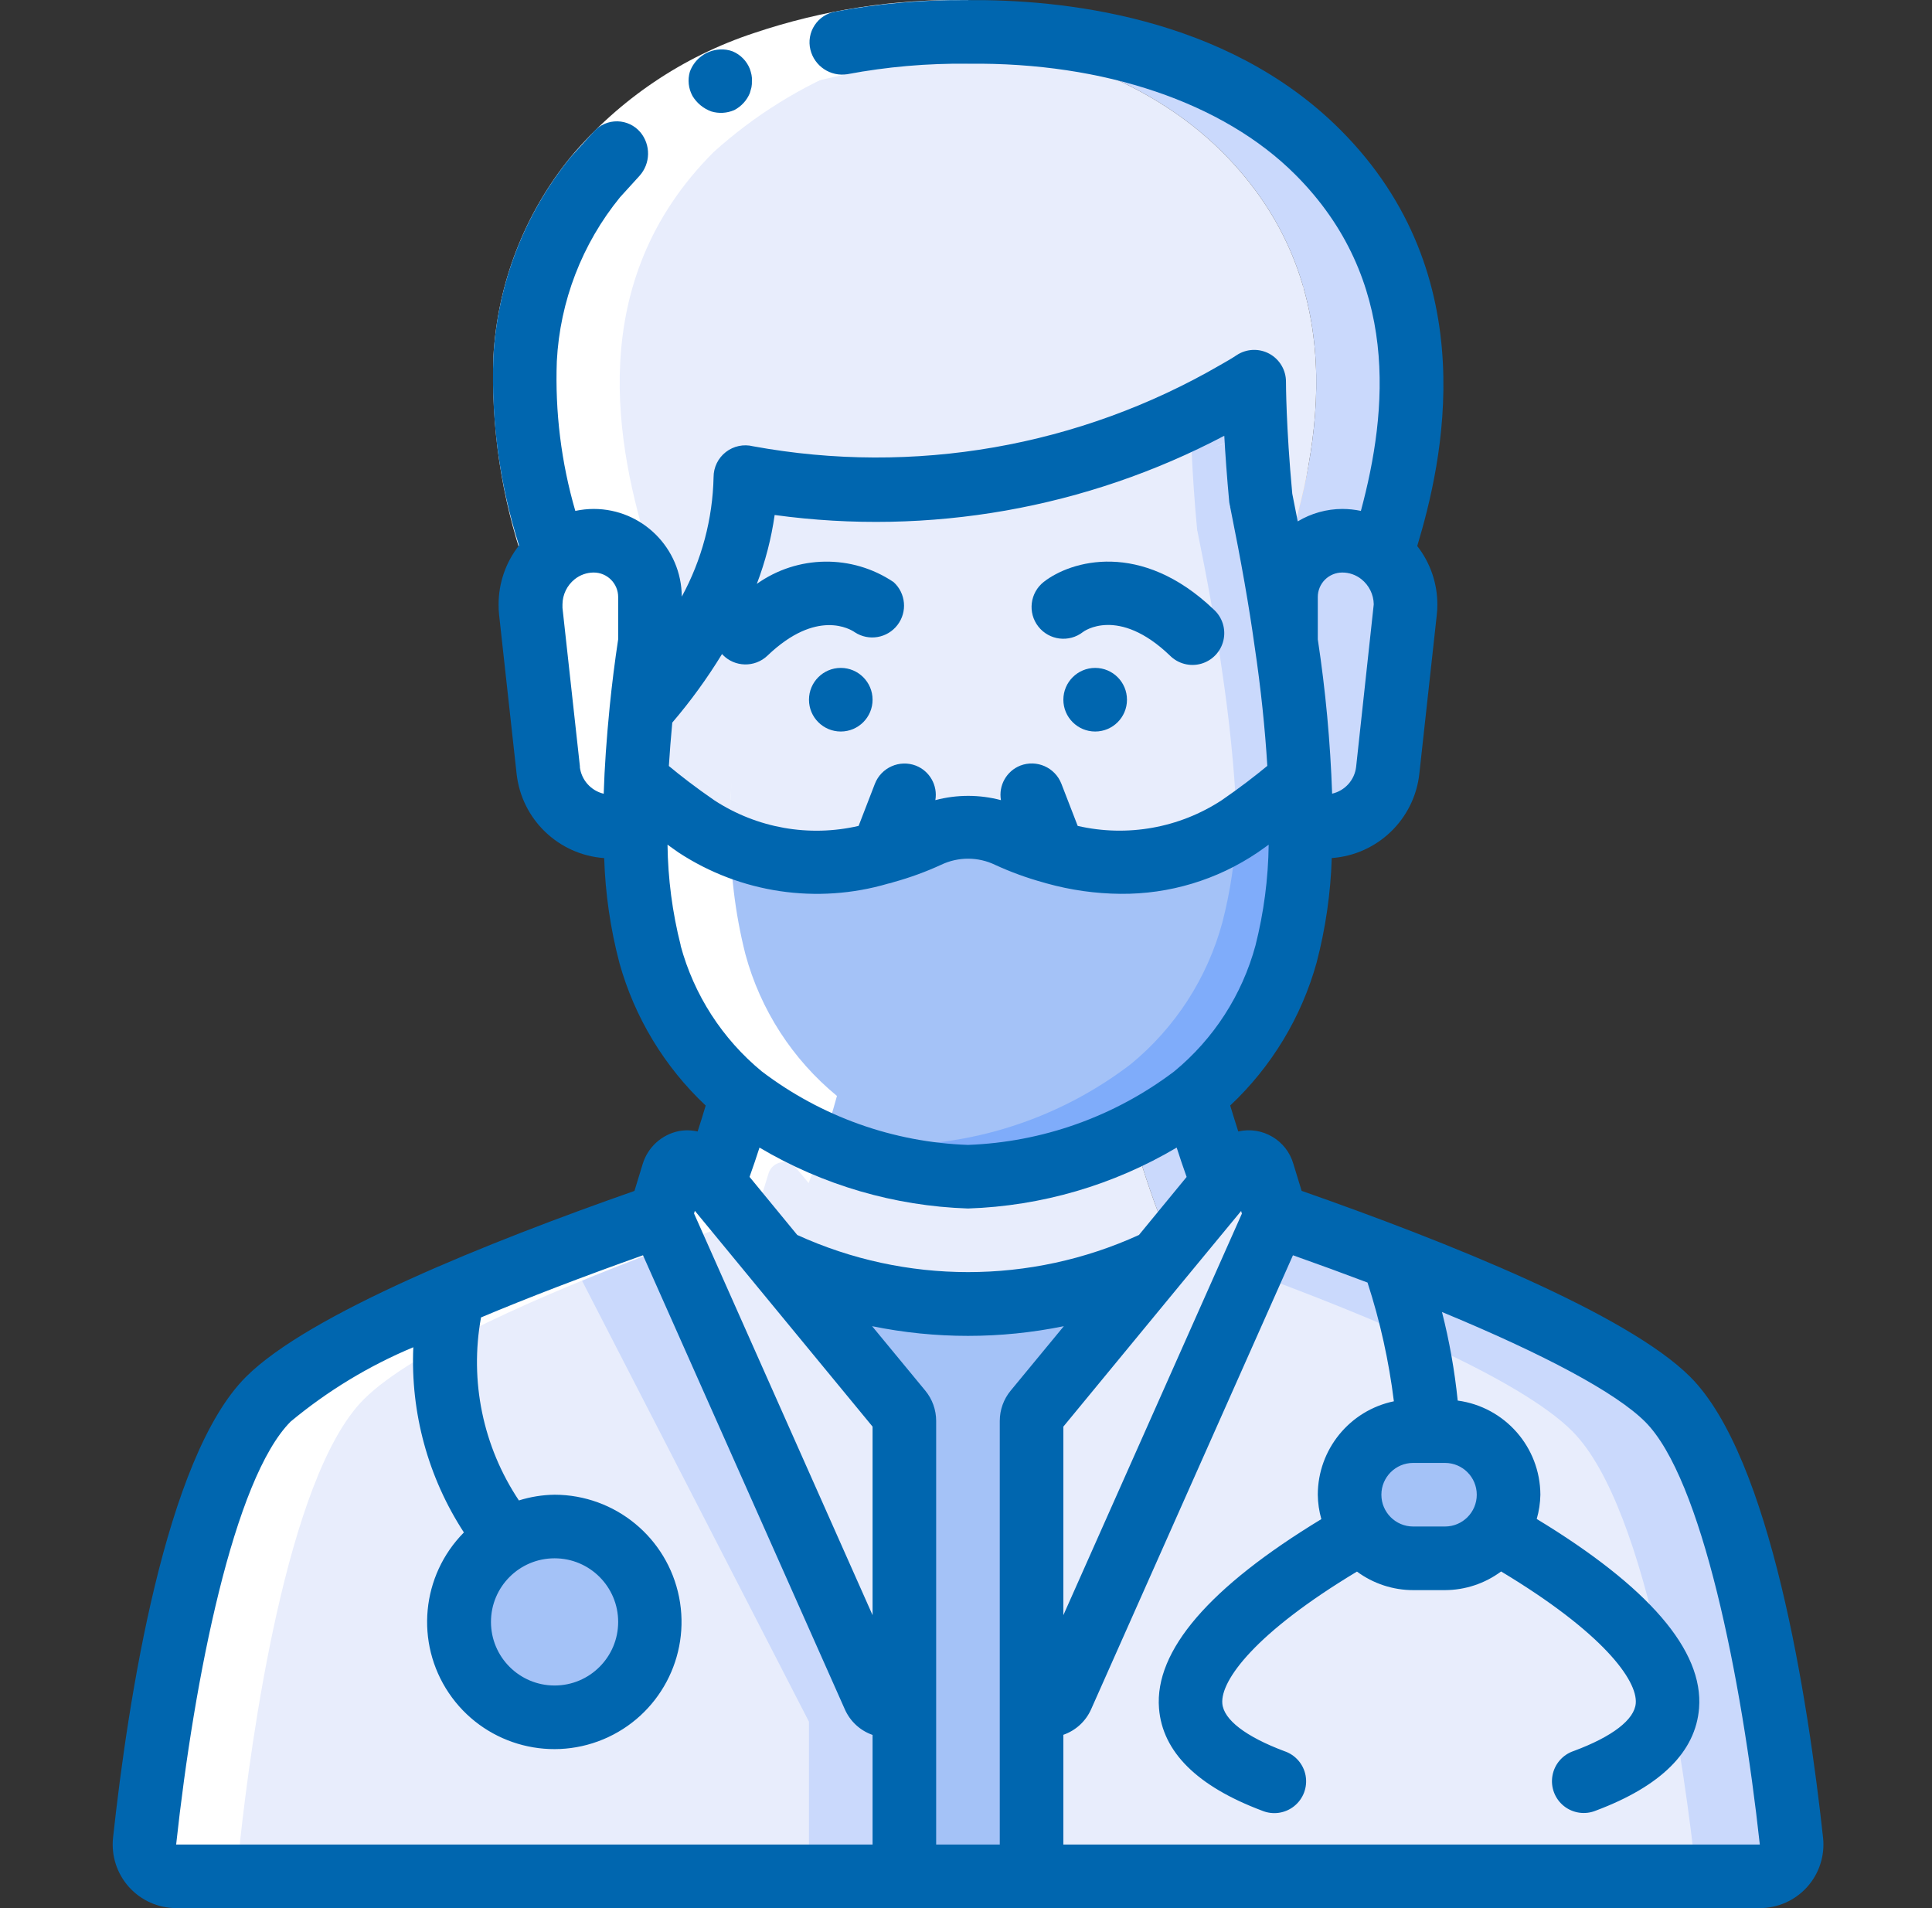 <svg width="81" height="80" viewBox="0 0 81 80" fill="none" xmlns="http://www.w3.org/2000/svg">
<rect x="0" y="0" width="81" height="80" fill="#333333" stroke="none"/>
<g clip-path="url(#clip0)">
<path d="M51.262 49.602L48.582 54.668V56.001C46.889 56.842 44.809 58.961 42.356 59.721C43.69 58.855 44.876 57.855 45.916 57.335V56.001L48.596 50.935C48.076 49.589 47.636 48.095 47.409 47.282C43.53 50.495 38.45 47.055 37.956 46.709C38.886 46.362 39.768 45.901 40.583 45.336C40.583 45.336 45.996 49.336 50.076 45.949C50.302 46.763 50.742 48.255 51.262 49.602Z" fill="#CAD9FC"/>
<path d="M48.596 50.935L45.916 56.001V57.335C44.876 57.855 43.69 58.855 42.356 59.721C41.782 59.902 41.185 59.996 40.583 60.001C37.33 60.001 34.664 57.041 32.584 56.001V54.669L29.904 49.602C30.064 49.189 30.21 48.775 30.357 48.362C30.677 47.416 30.93 46.522 31.09 45.949C32.991 47.416 35.538 47.738 37.743 46.789C37.823 46.763 37.89 46.736 37.956 46.709C38.45 47.056 43.53 50.495 47.409 47.282C47.636 48.095 48.076 49.589 48.596 50.935Z" fill="#E8EDFC"/>
<path d="M37.956 46.709C37.89 46.736 37.823 46.763 37.743 46.789C37.863 46.709 37.917 46.669 37.917 46.669L37.956 46.709Z" fill="#CAD9FC"/>
<path d="M48.569 52.869L47.396 59.148C47.301 59.27 47.249 59.42 47.249 59.575L43.249 78.667H37.917L33.917 59.575C33.917 59.42 33.865 59.27 33.77 59.148L32.597 52.869C35.081 54.085 37.816 54.701 40.583 54.669C43.349 54.701 46.084 54.085 48.569 52.869Z" fill="#A4C2F7"/>
<path d="M53.489 50.962L44.529 71.134C44.404 71.429 44.086 71.593 43.773 71.525C43.46 71.456 43.24 71.174 43.249 70.854V59.575C43.249 59.42 43.301 59.27 43.396 59.148L48.569 52.868H48.582L51.262 49.602L51.796 48.962C51.952 48.775 52.197 48.689 52.436 48.736C52.674 48.783 52.868 48.956 52.942 49.189L53.489 50.962Z" fill="#E8EDFC"/>
<path d="M54.502 32.683C53.942 33.176 53.075 37.736 51.969 38.496C51.204 39.015 50.363 39.411 49.476 39.669C47.066 40.283 44.517 40.014 42.289 38.91C41.21 38.394 39.956 38.394 38.877 38.91C35.808 40.511 32.118 40.354 29.197 38.496C28.091 37.736 27.224 33.176 26.664 32.683C26.717 31.723 26.784 30.75 26.891 29.75V29.737C28.999 27.505 30.456 24.738 31.104 21.737C31.2 21.165 31.249 20.585 31.25 20.004C37.122 21.128 43.196 20.45 48.676 18.058C48.696 18.054 48.714 18.045 48.729 18.031C49.116 17.871 49.516 17.684 49.916 17.484C50.555 17.164 51.196 16.818 51.849 16.444C52.089 16.311 52.342 16.165 52.582 16.004C52.582 16.004 52.582 17.938 52.862 20.924C52.872 20.935 52.877 20.95 52.875 20.964C53.262 22.871 53.635 24.871 53.915 26.884C54.209 28.857 54.408 30.817 54.502 32.683Z" fill="#CAD9FC"/>
<path d="M51.835 34.017C51.303 34.483 50.502 38.589 49.476 39.669C47.066 40.283 44.517 40.014 42.289 38.91C41.21 38.394 39.956 38.394 38.877 38.91C35.808 40.511 32.118 40.354 29.197 38.496C28.091 37.736 27.224 33.176 26.664 32.683C26.717 31.723 26.784 30.75 26.891 29.75V29.737C29.054 26.86 30.545 23.534 31.25 20.004C34.824 20.351 41.583 22.044 48.676 18.058C48.696 18.054 48.714 18.045 48.729 18.031C48.876 17.951 49.036 17.871 49.182 17.778C49.422 17.644 49.675 17.497 49.916 17.338V17.484C49.929 17.991 49.956 19.751 50.195 22.257C50.206 22.268 50.211 22.282 50.209 22.297C50.596 24.204 50.969 26.204 51.249 28.217C51.542 30.19 51.742 32.15 51.835 34.017Z" fill="#E8EDFC"/>
<path d="M53.915 26.884C53.635 24.871 53.262 22.871 52.875 20.964C52.877 20.95 52.872 20.935 52.862 20.924C52.582 17.938 52.582 16.004 52.582 16.004C52.342 16.165 52.089 16.311 51.849 16.444C45.638 20.081 38.321 21.346 31.25 20.004C31.25 24.03 28.823 27.563 26.891 29.737C28.823 27.563 28.584 20.031 28.584 16.004C28.584 16.004 43.503 18.551 53.915 12.445C54.155 12.311 54.408 12.165 54.649 12.005C54.649 12.005 54.649 13.938 54.928 16.924C54.939 16.935 54.944 16.95 54.942 16.964C55.329 18.871 53.635 24.871 53.915 26.884Z" fill="#FDD7AD"/>
<path d="M37.917 70.854V78.667H7.385C7.01 78.665 6.652 78.505 6.401 78.225C6.149 77.946 6.028 77.574 6.065 77.2C6.505 73.147 7.999 61.921 11.252 58.668C13.291 56.628 18.824 54.228 23.73 52.388C25.131 51.855 26.477 51.375 27.677 50.962L37.917 70.854Z" fill="#CAD9FC"/>
<path d="M33.917 72.187V78.667H7.385C7.01 78.665 6.652 78.505 6.401 78.225C6.149 77.946 6.028 77.574 6.065 77.2C6.505 73.147 7.999 61.921 11.252 58.668C13.291 56.628 18.824 54.228 23.73 52.388L33.917 72.187Z" fill="#E8EDFC"/>
<path d="M75.1 77.2C75.138 77.574 75.016 77.946 74.765 78.225C74.514 78.505 74.156 78.665 73.781 78.667H43.249V70.854L52.289 53.295L53.489 50.962C58.915 52.842 67.288 56.041 69.915 58.668C73.167 61.921 74.661 73.147 75.1 77.2Z" fill="#CAD9FC"/>
<path d="M71.114 78.667H43.249V70.854L52.289 53.295C57.448 55.188 63.702 57.788 65.915 60.001C69.168 63.254 70.661 74.48 71.101 78.533C71.101 78.574 71.114 78.627 71.114 78.667Z" fill="#E8EDFC"/>
<path d="M37.917 59.575V70.854C37.926 71.174 37.706 71.456 37.392 71.525C37.079 71.593 36.762 71.429 36.637 71.134L27.677 50.962L28.224 49.189C28.297 48.956 28.492 48.783 28.73 48.736C28.969 48.689 29.214 48.775 29.37 48.962L29.904 49.602L32.584 52.868H32.597L37.77 59.148C37.865 59.27 37.917 59.42 37.917 59.575Z" fill="#E8EDFC"/>
<path d="M27.251 68.001C27.251 70.21 25.46 72.001 23.251 72.001C21.042 72.001 19.251 70.21 19.251 68.001C19.251 65.792 21.042 64.001 23.251 64.001C25.46 64.001 27.251 65.792 27.251 68.001Z" fill="#A4C2F7"/>
<path d="M59.248 60.001H60.582C62.054 60.001 63.248 61.195 63.248 62.668C63.248 64.141 62.054 65.334 60.582 65.334H59.248C57.775 65.334 56.582 64.141 56.582 62.668C56.582 61.195 57.775 60.001 59.248 60.001Z" fill="#A4C2F7"/>
<path d="M57.915 23.244L53.915 26.884C53.769 25.817 53.595 24.751 53.409 23.711L53.915 23.244C55.329 18.751 56.715 11.845 51.249 6.378C48.009 3.139 43.249 1.659 38.543 1.392C39.223 1.352 39.903 1.326 40.583 1.339L41.436 1.352C46.489 1.432 51.755 2.886 55.249 6.378C60.715 11.845 59.328 18.751 57.915 23.244Z" fill="#CAD9FC"/>
<path d="M53.915 23.244L53.409 23.71C53.235 22.777 53.062 21.858 52.875 20.964C52.877 20.95 52.872 20.935 52.862 20.924C52.582 17.938 52.582 16.004 52.582 16.004C52.342 16.165 52.089 16.311 51.849 16.444C50.816 17.05 49.747 17.593 48.649 18.071C44.228 19.964 39.422 20.786 34.623 20.471C33.488 20.406 32.36 20.25 31.25 20.004C31.25 20.164 31.25 20.337 31.237 20.497C30.851 23.974 29.322 27.223 26.891 29.737L25.171 26.671L23.251 23.244C21.837 18.751 20.451 11.845 25.917 6.378C29.144 3.152 33.864 1.672 38.543 1.392C43.249 1.659 48.009 3.139 51.249 6.378C56.715 11.845 55.329 18.751 53.915 23.244Z" fill="#E8EDFC"/>
<path d="M34.623 20.471C33.496 20.545 32.365 20.555 31.237 20.497C31.25 20.337 31.25 20.164 31.25 20.004C32.36 20.25 33.488 20.406 34.623 20.471Z" fill="#CAD9FC"/>
<path d="M58.928 25.337C58.931 25.435 58.926 25.533 58.915 25.631L58.182 32.296C58.032 33.649 56.889 34.671 55.529 34.67H54.542C54.542 34.03 54.529 33.363 54.502 32.683C54.408 30.817 54.209 28.857 53.915 26.884V25.031C53.914 24.404 54.162 23.803 54.605 23.361C55.048 22.918 55.649 22.669 56.275 22.671C56.872 22.669 57.45 22.871 57.915 23.244C58.552 23.753 58.925 24.522 58.928 25.337Z" fill="#CAD9FC"/>
<path d="M27.251 25.031V26.884C27.104 27.843 26.984 28.79 26.891 29.737V29.75C26.784 30.75 26.717 31.723 26.664 32.683C26.637 33.363 26.624 34.03 26.624 34.67H25.637C24.277 34.671 23.134 33.649 22.984 32.296L22.251 25.631C22.24 25.533 22.235 25.435 22.238 25.337C22.241 24.522 22.614 23.753 23.251 23.244C23.716 22.871 24.294 22.669 24.891 22.671C25.517 22.669 26.117 22.918 26.561 23.361C27.003 23.803 27.251 24.404 27.251 25.031Z" fill="#CAD9FC"/>
<path d="M54.542 34.67C54.566 36.467 54.356 38.26 53.915 40.003C53.285 42.336 51.943 44.415 50.076 45.949C47.342 48.04 44.023 49.224 40.583 49.336C37.664 49.232 34.822 48.377 32.33 46.856C31.899 46.579 31.485 46.276 31.09 45.949C29.223 44.415 27.881 42.336 27.251 40.003C26.81 38.26 26.6 36.467 26.624 34.67C26.624 34.243 26.624 33.817 26.651 33.377C26.651 33.15 26.651 32.91 26.664 32.683C27.385 33.317 28.142 33.909 28.93 34.456C29.01 34.523 29.104 34.577 29.197 34.643C32.118 36.501 35.808 36.658 38.877 35.056C39.956 34.541 41.21 34.541 42.289 35.056C45.309 36.629 48.933 36.502 51.835 34.723C51.876 34.697 51.929 34.67 51.969 34.643C52.851 34.04 53.697 33.386 54.502 32.683C54.529 33.363 54.542 34.03 54.542 34.67Z" fill="#7FACFA"/>
<path d="M51.835 34.723C51.78 36.056 51.583 37.379 51.249 38.67C50.619 41.003 49.276 43.081 47.409 44.616C44.675 46.706 41.356 47.891 37.917 48.002C36.003 47.934 34.115 47.546 32.33 46.856C31.899 46.579 31.485 46.276 31.09 45.949C29.223 44.415 27.881 42.336 27.251 40.003C26.81 38.26 26.6 36.467 26.624 34.67C26.624 34.243 26.624 33.817 26.651 33.377C27.35 33.853 28.119 34.218 28.93 34.456C29.01 34.523 29.104 34.577 29.197 34.643C32.118 36.501 35.808 36.658 38.877 35.056C39.956 34.541 41.21 34.541 42.289 35.056C45.309 36.629 48.933 36.502 51.835 34.723Z" fill="#A4C2F7"/>
<path d="M51.545 18.507C51.438 18.549 51.333 18.583 51.226 18.623C51.066 18.683 50.905 18.756 50.746 18.81C51.01 18.716 51.278 18.61 51.545 18.507Z" fill="white"/>
<path d="M41.988 20.495C41.891 20.495 41.785 20.508 41.69 20.512C41.913 20.504 42.15 20.487 42.382 20.473L41.988 20.495Z" fill="white"/>
<path d="M53.915 17.484L54.057 17.408L54.039 17.416C53.998 17.438 53.957 17.463 53.915 17.483V17.484Z" fill="white"/>
<path d="M43.727 20.366C43.561 20.381 43.389 20.406 43.228 20.419C43.684 20.381 44.152 20.332 44.635 20.268C44.323 20.309 44.027 20.335 43.727 20.366Z" fill="white"/>
<path d="M49.21 19.294C49.092 19.328 48.969 19.371 48.851 19.403C49.144 19.322 49.438 19.233 49.733 19.136C49.557 19.196 49.382 19.243 49.21 19.294Z" fill="white"/>
<path d="M45.349 20.157L45.189 20.184C45.55 20.129 45.912 20.074 46.285 20.004C45.967 20.063 45.658 20.11 45.349 20.157Z" fill="white"/>
<path d="M47.255 19.796C47.173 19.815 47.087 19.837 47.004 19.855C47.325 19.787 47.649 19.721 47.977 19.635C47.735 19.695 47.496 19.744 47.255 19.796Z" fill="white"/>
<path d="M52.278 18.215L52.264 18.221L52.354 18.185L52.278 18.215Z" fill="white"/>
<path d="M29.904 49.602L29.37 48.962C29.214 48.775 28.969 48.689 28.73 48.736C28.492 48.783 28.298 48.957 28.224 49.189L27.677 50.962C26.478 51.375 25.131 51.856 23.731 52.388C18.824 54.228 13.291 56.628 11.252 58.669C7.999 61.922 6.505 73.147 6.065 77.201C6.028 77.574 6.149 77.946 6.401 78.225C6.652 78.505 7.01 78.665 7.385 78.667H11.385C11.009 78.665 10.652 78.505 10.401 78.225C10.149 77.946 10.027 77.574 10.065 77.201C10.505 73.147 11.998 61.922 15.252 58.669C17.291 56.628 22.824 54.228 27.731 52.388C29.131 51.856 30.477 51.375 31.677 50.962L32.224 49.189C32.297 48.957 32.491 48.783 32.73 48.736C32.968 48.689 33.214 48.775 33.37 48.962L33.903 49.602C34.064 49.189 34.21 48.775 34.357 48.362C34.676 47.416 34.93 46.522 35.09 45.949C33.223 44.415 31.881 42.336 31.25 40.003C30.81 38.26 30.599 36.467 30.623 34.67H29.637C28.277 34.671 27.134 33.649 26.984 32.296L26.251 25.631C26.24 25.533 26.235 25.435 26.237 25.337C26.241 24.522 26.614 23.753 27.251 23.244C25.837 18.751 24.451 11.845 29.917 6.378C33.356 3.272 37.799 1.506 42.432 1.403C42.1 1.385 41.766 1.357 41.436 1.352L40.583 1.339C39.903 1.326 39.223 1.352 38.543 1.392C33.864 1.672 29.144 3.152 25.917 6.378C20.451 11.845 21.837 18.751 23.251 23.244C22.614 23.753 22.241 24.522 22.238 25.337C22.235 25.435 22.24 25.533 22.251 25.631L22.984 32.296C23.134 33.649 24.277 34.671 25.637 34.67H26.624C26.624 34.03 26.637 33.363 26.664 32.683C26.651 32.91 26.651 33.15 26.651 33.377C26.624 33.817 26.624 34.243 26.624 34.67C26.6 36.467 26.81 38.26 27.251 40.003C27.881 42.336 29.223 44.415 31.09 45.949C30.93 46.522 30.677 47.416 30.357 48.362C30.21 48.775 30.064 49.189 29.904 49.602Z" fill="white"/>
<path d="M30.664 32.683C30.637 33.363 30.623 34.03 30.623 34.67C30.623 34.243 30.623 33.817 30.65 33.377C30.65 33.15 30.65 32.91 30.664 32.683Z" fill="white"/>
<path d="M40.565 2.672C37.827 2.617 35.099 3.036 32.502 3.908C29.97 4.731 27.716 6.242 25.994 8.272C24.404 10.222 23.477 12.627 23.345 15.139C23.268 17.756 23.668 20.365 24.523 22.838L21.979 23.639C21.024 20.852 20.586 17.916 20.684 14.973C20.851 11.899 21.988 8.958 23.933 6.573C25.965 4.165 28.626 2.367 31.619 1.383C34.511 0.409 37.55 -0.057 40.6 0.006L40.565 2.672Z" fill="white"/>
<path d="M29.821 4.672C30.138 4.768 30.479 4.748 30.784 4.616C31.079 4.463 31.311 4.21 31.438 3.902L31.505 3.661C31.522 3.573 31.528 3.484 31.524 3.395C31.53 3.31 31.525 3.224 31.508 3.141C31.489 3.054 31.466 2.968 31.436 2.884C31.303 2.554 31.044 2.29 30.715 2.153C30.545 2.09 30.363 2.063 30.182 2.074C29.613 2.105 29.117 2.472 28.922 3.008C28.824 3.348 28.863 3.712 29.033 4.023C29.213 4.323 29.492 4.552 29.821 4.672Z" fill="#0066AF"/>
<path d="M28.466 47.422C27.744 47.567 27.159 48.097 26.945 48.802L26.6 49.931C20.484 52.075 12.946 55.093 10.309 57.73C6.921 61.116 5.365 71.291 4.739 77.053C4.66 77.805 4.902 78.553 5.407 79.116C5.911 79.677 6.63 79.999 7.385 80H73.781C74.537 80 75.258 79.679 75.764 79.116C76.27 78.554 76.513 77.803 76.433 77.051C75.806 71.287 74.25 61.112 70.862 57.725C68.225 55.088 60.687 52.071 54.571 49.928L54.226 48.8C53.94 47.804 52.925 47.207 51.915 47.438C51.79 47.047 51.674 46.676 51.577 46.35C53.309 44.723 54.561 42.653 55.198 40.364C55.574 38.93 55.788 37.457 55.834 35.975C57.75 35.838 59.294 34.352 59.506 32.443L60.234 25.814C60.254 25.656 60.264 25.497 60.262 25.337C60.261 24.451 59.963 23.591 59.418 22.893C60.447 19.475 62.327 11.574 56.191 5.438C51.366 0.612 44.356 -0.028 40.583 0.005H40.559C38.705 -0.015 36.853 0.145 35.03 0.486C34.672 0.546 34.354 0.752 34.155 1.056C33.954 1.359 33.89 1.733 33.977 2.085C34.148 2.778 34.822 3.224 35.526 3.111C37.187 2.799 38.875 2.652 40.565 2.672H40.624C46.277 2.607 51.29 4.3 54.306 7.321C58.706 11.721 58.185 17.226 57.056 21.42C56.8 21.366 56.538 21.339 56.275 21.338C55.617 21.341 54.972 21.521 54.408 21.86C54.334 21.48 54.262 21.104 54.179 20.699C53.915 17.871 53.915 16.023 53.915 16.004C53.916 15.512 53.645 15.06 53.211 14.827C52.776 14.595 52.25 14.621 51.841 14.895C51.631 15.035 51.409 15.162 51.174 15.295C45.257 18.733 38.306 19.945 31.575 18.711C31.177 18.611 30.755 18.7 30.43 18.953C30.106 19.205 29.917 19.593 29.917 20.004C29.879 21.757 29.422 23.475 28.584 25.015C28.573 22.982 26.924 21.339 24.891 21.338C24.632 21.339 24.374 21.367 24.12 21.42C23.528 19.383 23.267 17.264 23.345 15.144C23.475 12.63 24.403 10.223 25.994 8.271L26.808 7.376C27.278 6.858 27.292 6.073 26.843 5.539C26.603 5.258 26.254 5.094 25.886 5.087C25.517 5.08 25.163 5.23 24.912 5.501L23.933 6.58C21.988 8.965 20.851 11.906 20.684 14.979C20.586 17.651 20.95 20.321 21.76 22.869C21.206 23.573 20.904 24.442 20.904 25.337C20.902 25.484 20.909 25.631 20.925 25.777L21.659 32.443C21.87 34.353 23.414 35.839 25.331 35.977C25.377 37.459 25.591 38.933 25.968 40.368C26.605 42.656 27.856 44.725 29.586 46.352C29.491 46.678 29.375 47.05 29.248 47.439C28.991 47.381 28.725 47.375 28.466 47.422ZM40.583 50.668C43.668 50.567 46.678 49.688 49.333 48.114C49.46 48.514 49.6 48.924 49.75 49.345L47.751 51.778C43.201 53.854 37.974 53.854 33.425 51.778L31.425 49.343C31.575 48.924 31.716 48.509 31.842 48.114C34.495 49.688 37.501 50.566 40.583 50.668ZM31.553 53.705L31.591 53.752L36.583 59.813V67.718L29.098 50.877L29.132 50.765L31.553 53.705ZM42.375 58.302C42.079 58.659 41.916 59.109 41.916 59.574V77.334H39.249V59.574C39.249 59.11 39.088 58.66 38.792 58.303L36.563 55.602C39.215 56.144 41.95 56.144 44.602 55.602L42.375 58.302ZM44.582 59.813L49.574 53.752L49.613 53.705L52.034 50.772L52.067 50.883L44.582 67.718V59.813ZM23.251 65.334C24.724 65.334 25.917 66.528 25.917 68.001C25.917 69.473 24.724 70.667 23.251 70.667C21.778 70.667 20.584 69.473 20.584 68.001C20.584 66.528 21.778 65.334 23.251 65.334ZM7.385 77.334C8.146 70.326 9.809 61.988 12.185 59.602C13.735 58.313 15.469 57.262 17.328 56.485C17.207 59.232 17.949 61.947 19.449 64.25C17.662 66.057 17.397 68.872 18.816 70.98C20.235 73.087 22.944 73.9 25.289 72.925C27.635 71.948 28.966 69.453 28.471 66.961C27.975 64.469 25.791 62.673 23.251 62.668C22.743 62.675 22.239 62.756 21.755 62.908C20.25 60.653 19.68 57.902 20.167 55.235C22.147 54.402 24.434 53.526 26.958 52.629L35.423 71.672C35.646 72.173 36.066 72.56 36.583 72.739V77.334H7.385ZM73.781 77.334H44.582V72.734C45.1 72.554 45.521 72.168 45.744 71.667L54.208 52.629C55.296 53.014 56.341 53.397 57.334 53.773C57.86 55.393 58.23 57.06 58.439 58.751C56.583 59.137 55.252 60.772 55.249 62.668C55.253 63.014 55.303 63.357 55.398 63.691C50.715 66.534 48.4 69.201 48.592 71.625C48.737 73.45 50.192 74.893 52.913 75.915C53.364 76.103 53.88 76.03 54.261 75.724C54.642 75.418 54.825 74.929 54.739 74.448C54.652 73.968 54.309 73.573 53.846 73.419C52.223 72.81 51.301 72.098 51.246 71.419C51.169 70.453 52.626 68.455 56.891 65.891C57.573 66.395 58.4 66.668 59.248 66.668H60.582C61.429 66.665 62.254 66.392 62.935 65.886C67.201 68.45 68.657 70.447 68.58 71.414C68.525 72.098 67.603 72.81 65.98 73.413C65.517 73.567 65.174 73.962 65.088 74.443C65.001 74.923 65.184 75.413 65.565 75.719C65.945 76.024 66.463 76.098 66.913 75.91C69.635 74.889 71.089 73.445 71.234 71.619C71.426 69.197 69.116 66.529 64.428 63.685C64.524 63.354 64.575 63.012 64.581 62.668C64.572 60.671 63.093 58.988 61.115 58.721C60.987 57.469 60.767 56.228 60.456 55.008C64.768 56.792 67.759 58.396 68.975 59.611C71.352 61.992 73.014 70.33 73.781 77.334ZM60.582 64.001H59.248C58.512 64.001 57.915 63.404 57.915 62.668C57.915 61.932 58.512 61.335 59.248 61.335H60.582C61.318 61.335 61.914 61.932 61.914 62.668C61.914 63.404 61.318 64.001 60.582 64.001ZM56.275 24.004C56.566 24.003 56.848 24.102 57.075 24.282C57.398 24.539 57.589 24.926 57.595 25.337L56.856 32.153C56.792 32.702 56.389 33.152 55.85 33.276C55.775 31.109 55.575 28.948 55.249 26.803V25.031C55.249 24.758 55.357 24.497 55.549 24.304C55.742 24.112 56.003 24.004 56.275 24.004ZM30.277 27.421C30.283 27.429 30.287 27.439 30.293 27.447C30.802 27.978 31.646 27.996 32.177 27.488C34.25 25.502 35.672 26.39 35.842 26.511C36.425 26.89 37.201 26.757 37.625 26.206C38.05 25.655 37.979 24.87 37.463 24.404C35.722 23.234 33.439 23.265 31.73 24.48C32.086 23.548 32.337 22.58 32.478 21.592C38.955 22.479 45.546 21.317 51.329 18.27C51.371 19.037 51.437 19.979 51.537 21.054C51.546 21.117 51.559 21.177 51.575 21.238C51.575 21.26 51.575 21.284 51.586 21.308C52.043 23.574 52.365 25.404 52.599 27.087C52.866 28.877 53.037 30.554 53.133 32.11C52.649 32.51 52.009 33.01 51.222 33.55C49.44 34.716 47.259 35.105 45.183 34.627L44.5 32.862C44.234 32.175 43.462 31.834 42.776 32.099C42.197 32.329 41.858 32.934 41.965 33.547C41.065 33.308 40.116 33.308 39.215 33.547C39.32 32.934 38.981 32.331 38.403 32.102C37.716 31.837 36.945 32.178 36.679 32.864L35.998 34.627C33.923 35.107 31.743 34.722 29.958 33.56C29.169 33.018 28.526 32.518 28.042 32.115C28.077 31.541 28.127 30.934 28.186 30.295C28.957 29.394 29.654 28.433 30.272 27.421H30.277ZM24.315 32.151L23.582 25.485C23.582 25.473 23.582 25.352 23.582 25.337C23.586 24.929 23.773 24.544 24.091 24.288C24.317 24.105 24.6 24.005 24.891 24.004C25.458 24.004 25.917 24.464 25.917 25.031V26.803C25.775 27.743 25.657 28.677 25.564 29.604C25.431 30.954 25.345 32.163 25.311 33.279C24.773 33.151 24.373 32.7 24.309 32.151H24.315ZM28.54 39.641C28.189 38.259 28.003 36.84 27.986 35.414C28.14 35.523 28.284 35.63 28.449 35.743C31.044 37.446 34.256 37.922 37.234 37.047C37.311 37.033 37.387 37.012 37.462 36.985C38.147 36.796 38.816 36.552 39.462 36.255C40.18 35.914 41.013 35.917 41.728 36.264C42.377 36.562 43.048 36.806 43.736 36.996C43.783 37.013 43.832 37.027 43.881 37.038C44.89 37.319 45.931 37.466 46.978 37.475C49.026 37.494 51.031 36.889 52.727 35.742C52.891 35.63 53.037 35.523 53.19 35.414C53.172 36.839 52.986 38.257 52.637 39.639C52.076 41.711 50.885 43.558 49.227 44.922C46.73 46.811 43.712 47.886 40.583 48.002C37.452 47.893 34.432 46.816 31.938 44.92C30.283 43.556 29.094 41.712 28.534 39.641H28.54Z" fill="#0066AF"/>
<path d="M36.583 29.337C36.583 30.073 35.986 30.67 35.25 30.67C34.514 30.67 33.917 30.073 33.917 29.337C33.917 28.6 34.514 28.003 35.25 28.003C35.986 28.003 36.583 28.6 36.583 29.337Z" fill="#0066AF"/>
<path d="M47.249 29.337C47.249 30.073 46.653 30.67 45.916 30.67C45.18 30.67 44.582 30.073 44.582 29.337C44.582 28.6 45.18 28.003 45.916 28.003C46.653 28.003 47.249 28.6 47.249 29.337Z" fill="#0066AF"/>
<path d="M45.405 26.497C45.417 26.485 46.872 25.394 49.052 27.488C49.393 27.829 49.894 27.96 50.359 27.828C50.824 27.696 51.181 27.322 51.292 26.852C51.403 26.381 51.251 25.887 50.894 25.561C47.828 22.628 44.885 23.515 43.76 24.397C43.181 24.852 43.078 25.69 43.533 26.27C43.987 26.849 44.825 26.951 45.405 26.497Z" fill="#0066AF"/>
</g>
<defs>
<clipPath id="clip0">
<rect width="80" height="80" fill="white" transform="translate(0.5)"/>
</clipPath>
</defs>
</svg>
